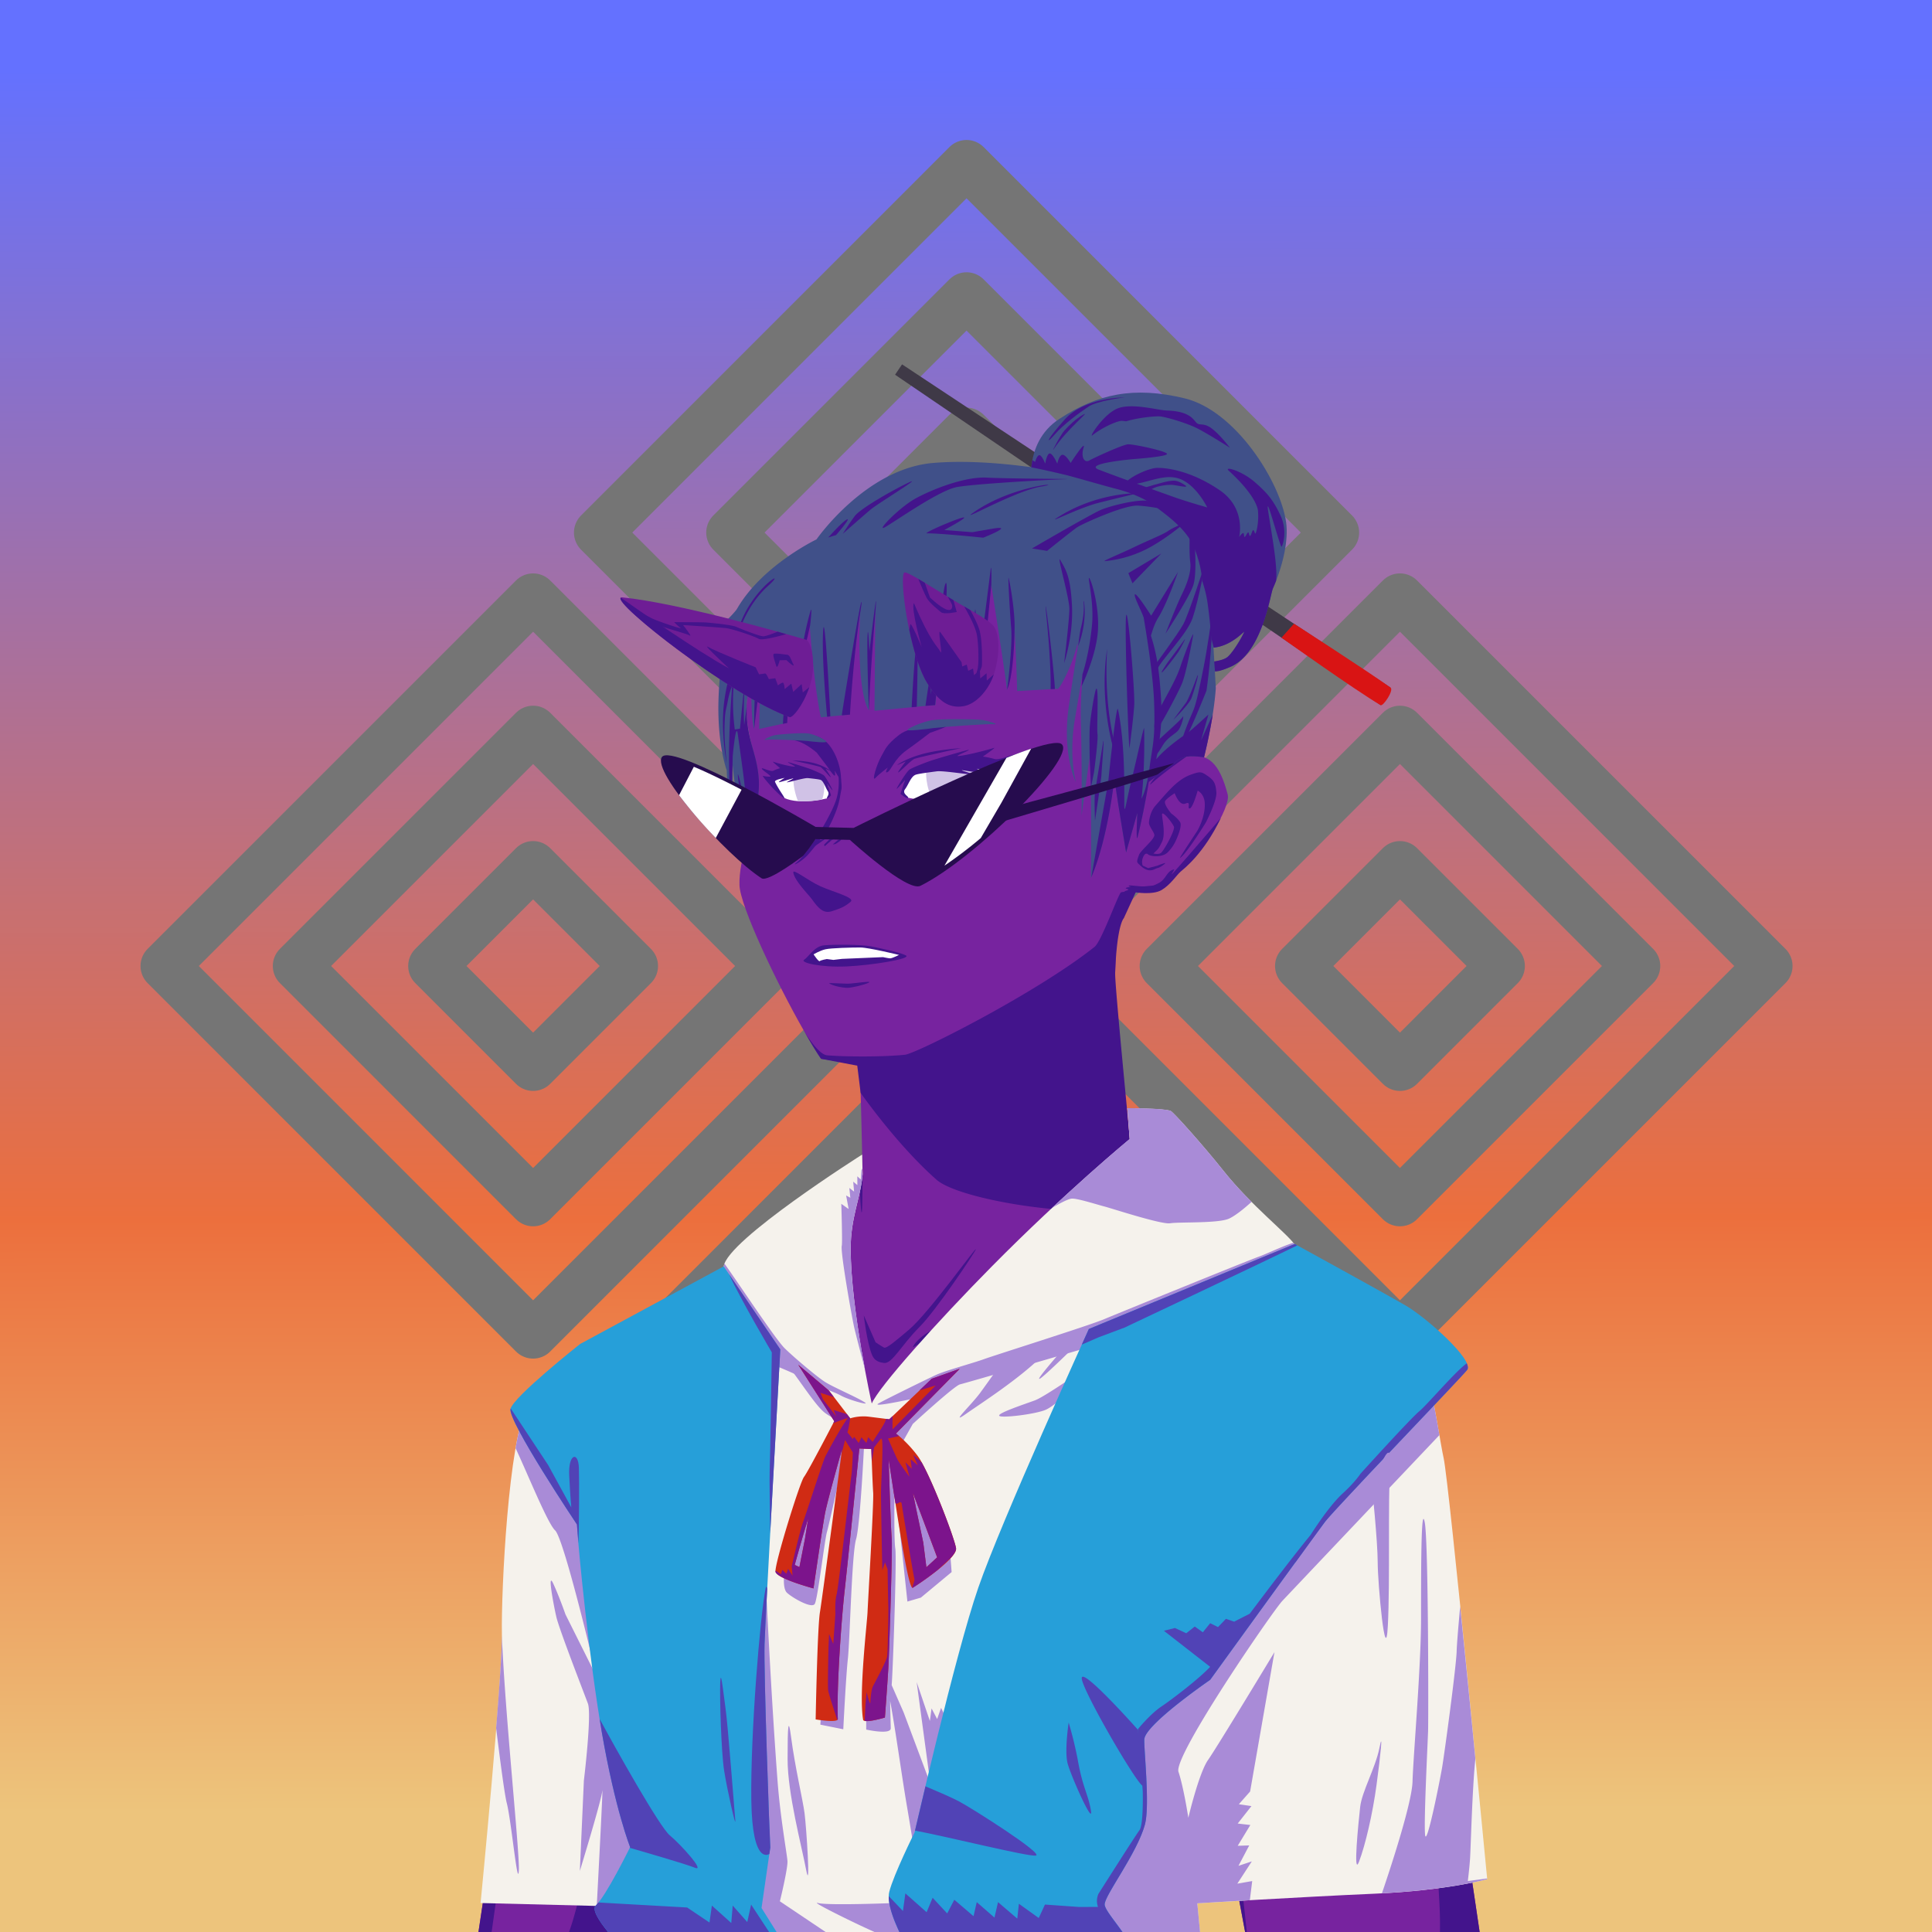 <svg xmlns="http://www.w3.org/2000/svg" viewBox="0 0 2400 2400"><rect x="0" y="0" width="2400" height="2400" fill="#333333" stroke="none"/><g id="bg"><g id="Morning"><defs><linearGradient id="skyback-linear-gradient" x1="2990.24" x2="2985.89" y1="-1523.56" y2="641.41" gradientTransform="matrix(-1 0 0 1 4188 1608)" gradientUnits="userSpaceOnUse"><stop id="skyback-c1" offset="0" stop-color="#6471ff"/><stop id="skyback-c2" offset=".66" stop-color="#ec6f3d"/><stop id="skyback-c3" offset="1" stop-color="#edc47c"/></linearGradient></defs><path d="M0 0h2400v2400H0V0Z" style="fill:url(#skyback-linear-gradient)"/></g><g id="R06" style="mix-blend-mode:hard-light"><path d="m1281.38 1200 457.7-457.7 457.69 457.7-457.69 457.7ZM204.55 1200l457.69-457.7 457.7 457.7-457.7 457.7Z" style="fill:#141222;fill-opacity:0;stroke:#757575;stroke-linecap:round;stroke-linejoin:round;stroke-width:60px"/><path d="m1445.73 1200 293.35-293.35L2032.43 1200l-293.35 293.35ZM368.89 1200l293.35-293.35L955.59 1200l-293.35 293.35Z" style="fill:#141222;fill-opacity:0;stroke:#757575;stroke-linecap:round;stroke-linejoin:round;stroke-width:60px"/><path d="m1613.9 1200 125.18-125.18L1864.25 1200l-125.17 125.18ZM537.07 1200l125.17-125.18L787.42 1200l-125.18 125.18ZM1200.66 1280.72l457.69 457.7-457.69 457.69L743 1738.42ZM1200.66 203.89l457.69 457.69-457.69 457.7L743 661.58Z" style="fill:#141222;fill-opacity:0;stroke:#757575;stroke-linecap:round;stroke-linejoin:round;stroke-width:60px"/><path d="M1200.66 1445.07 1494 1738.42l-293.35 293.35-293.34-293.35ZM1200.66 368.23 1494 661.58l-293.34 293.35-293.35-293.35Z" style="fill:#141222;fill-opacity:0;stroke:#757575;stroke-linecap:round;stroke-linejoin:round;stroke-width:60px"/><path d="m1200.66 1613.24 125.18 125.18-125.18 125.17-125.18-125.17ZM1200.66 536.41l125.18 125.17-125.18 125.18-125.18-125.18Z" style="fill:#141222;fill-opacity:0;stroke:#757575;stroke-linecap:round;stroke-linejoin:round;stroke-width:60px"/></g></g><g id="person"><g id="Layer_1" data-name="Layer 1"><g id="DE02"><path d="M1233.75 607.69c-9.3-.15-18.39 0-27.19.06C1054 609.23 953 710.53 928.59 863.47c-3.41 21.35.1 40.92 4.44 59.44 5.31 22.61 11.86 43.67 8.56 64.56-6 38-24 80-23 112 .82 26 45.49 120.52 79.82 180.59 7.89 13.82 15.41 26.41 21.53 35.25l48.31 7.13s3.5 135.37 3.34 135.94c-2.62 9.82-27.16 19.71-59.62 51.09s-94.09 72.45-154.56 120.65c0 0-126.43 43.22-176.69 93.47s-32.18 256.78-33.75 325.1L594.38 2400h868.24l5.22-138.16 18.57-185 60.31 323.16h291.34l-61.65-415.12s29.47-306.6-35.53-353.6-153.47-66.4-153.47-66.4-106.63-68.76-124.47-87.35-59.47-52.72-59.47-52.72-4.86-42.31-11.19-104.62c-4.4-43.32-7.9-87.2-7-111.75 2.19-59.87.73-65.6 26-100.63 0 0 18.17 2.15 28.25-1.22s21.42-20.85 27.91-25.56c23-16.69 61.85-77.88 57.68-94-9.65-37.25-23.46-53.11-51.74-46.9 0 0 111.09-202.84-153.26-316.88-28.81-12.4-58.48-15.13-86.37-15.56Z" style="fill:#77239f"/><path d="M883.39 2335.27c-4.91 6.13 2.23-27.37 35.35-40.62 17.36-6.94 21.28-12.26 30.08-17.06 12.14-6.63 27-11.47 39.84-10.85 22.74 1.1-47.89 26.07-69.92 34.33s-29.85 27.31-35.35 34.2ZM1497.41 1845.75c-6.11 3.26-31.57 69.28-31.57 69.28l-37.12 78.41s-33.06 106.28-47.63 114.72c-40.64 23.52-47.36 26.68-95.75 32.15-5.17.59-17 1.88-17 1.88s-64.61 6.58-86.43 3.56c-24.57-3.4 24.43 29.71 77 38.44s105.34 16.4 105.34 16.4-9.72 111.88-9.47 165.63c.08 17.45 36-19.83 32.16-.81-1.25 6.24-9.36 21.19-17.16 34.59h92.84l5.22-138.16 18.57-185 11.71 62.74-4.84-46.78-2-137.15s-4.31-15.26-1.84-16.91 11-89.33 8.91-92.81a.65.65 0 0 0-.94-.18ZM1100.81 2266.41c-.88-.07-1.39.06-1.5.4-1.73 5.4 67.82 33.56 109.38 57.1 9.73 5.51-2.89 50.22 2.56 76.09h31.69c-8.7-36.85-15-73.54-22.13-79.34-12.14-9.87-106.81-53.31-120-54.25Z" style="fill:#43148c"/><path d="M1487.88 1835.47c-2.65.31-19.51 144.65-19.5 144.65l10.18 71.07 6.82 36 1-10.28 60.34 323.09h2.12L1537 2290.81l-3.41-39.62s-47.85-352.78-45.5-406.19c.27-6.68.16-9.58-.21-9.53ZM1776.16 1983.78l-35.63 28.69s25.18 108.54 34.88 189.47 10 116.51 12.53 159.5c.9 15.32 1 27.74.81 38.56h49.31l-59.5-400.66ZM1035.62 2318.22a4 4 0 0 0-1.24 1.81c-5.91 12.77-13 56.26-20.85 80h20.22c2.75-26.65 6.49-84.24 1.87-81.81ZM770.84 1888.94c-2.37.64-3 26.25-3 26.25s-9.33-27.81-10.53-25.57 4 15.21 5.75 34.54 1.13 42.75 1.13 42.75l-4.38 52.71-7.37 57.22s-8.59 138-21.47 219.25c-9.43 59.46-19.39 91-24.09 103.91H764c0-.74.14-1.12.19-1.94 1.6-29.92 1.45-49.75 4.25-94.53s.86-78.34 1.71-95.37 9.1-109.85 9.1-109.85 16.45 64.87 17.34 41.22-13.78-135.81-13.78-135.81 10.8 35.41 5.53 2.94c-2.57-15.85-11.75-97.66-15.53-113.57-.81-3.09-1.42-4.3-1.97-4.15ZM645.31 1906.41c-.13-.32-.22-.2-.25.4-.44 10.38.56 71.16 1.6 109.72.05 2.07.12 2.79.18 4.66.18 10.32.3 20.07.13 27.5L594.38 2400h16.34l10.12-71.91 3.69-86.59 25-186.78c3 12 11.61 44.4 14.25 36.87 3.19-9.1-2.87-78.78-2.87-78.78s-13.57-101.64-15.6-106.4ZM1134 1673.81c1.36-4.6 9.4-14.36 27.74-23.81 24.63-12.68 37.69.46 53 1.32s35.1-.28 66.81-3.63 39.39-7.36 94.92-14.3c45.13-5.64 99.71-23.76 99.38-21.93s-29.7 17.3-100.72 29.27c-12.6 2.12-44.42 9.11-83.74 14.73s-51.21 7.66-73.55 7.77-22.69-7.78-36.29-8.39-19.75 3-19.75 3M1392.55 1108.56c-3.23 1.47-24.08 60.7-32.87 67.69-72 57.24-221 132.5-235.56 134-25.72 2.73-73.74 2.69-96.74.67-11.49-1-29-30.91-29-30.91 7.89 13.82 15.41 26.41 21.53 35.25l45 8.55 4.19 33.74s44.63 64.14 94.28 107.94c35 30.9 258.86 62.38 302.68 14.61-19.89-22-61.93-57.11-61.93-57.11-1.9-24.91-19.4-199.6-18.85-214.6 2.19-59.87 10.72-67.7 10.72-67.7l15.08-32.84s-15.31-.76-18.53.71Z" style="fill:#43148c"/><path d="M1782 1803.56s-22 112.35-38.29 150.69-35.18 93.34-34.61 112.47 32.41-34 32.41-34l31.56 38.87 20 28.32-16.91-112.91s11.66-143.8 5.84-183.44ZM644.6 1906.54c.42-9.65 16.27 106.28 16.27 106.28s6.08 69.67 2.89 78.78-15.67-42.36-15.67-42.36-4.18-126.48-3.49-142.7ZM1073 1634s3.76 32.45 9.86 48.08c2.17 5.58 5.31 9.93 15.39 11.06s21.48-22.23 43.93-44.66c20.8-20.77 69-92.84 70-96.5 1.32-4.94-58.3 79.19-83.46 100.17-13.61 11.35-27.31 23.61-30.58 21.87-3.1-1.66-10.46-6.57-10.46-6.57ZM1095 939.12c4.44-7.67 5.49-13.41 22-26.28 15.68-12.21 44.66-9.46 56.23-10.93s-18 8.44-18 8.44-16.8 12.92-29.07 21.64c-15.47 11-19.17 25-23.59 27.14s.28-5.69.28-5.69-10.76 8-15.52 13.11 1.39-16.55 7.67-27.43ZM979.64 915.42c-4.14 2.76 7.07 3 16.31 7.19s18.58 12.29 18.58 12.29l13.75 18.1s6.06 9.35 8.17 10.4.27-6.2.27-6.2l8 12.87c.87-16.35-7.84-41.52-21.76-51.35s-39.18-6.06-43.32-3.3Z" style="fill:#43148c"/><path d="M990.12 1071c9.93-8.16 26.6-34.39 26.6-34.39s18.77-29.9 22.93-46.27 1.31-29 1.68-34.44c.44-6.46 5.37 18.09 3.86 25-2 9-1.88 15.25-7.89 30.08s-11.18 23-16.18 29.24c-2 2.48-10.44 13.85-17.73 21.92s-21.61 15.67-13.27 8.86ZM1434 1037.55c.25-3-6.58-11.07-6.7-15s2-14.38 7.25-20.73c1.91-2.3 10.08-11.62 12.44-14.26 10.2-11.35 19.76-20.68 32.19-25.2 12.09-4.4 13.25-3.81 21.21 1.69s9.78 9.59 10.62 20.29-13.13 37.53-13.13 37.53-24.81 40.09-32.07 43.94c-1.3.69 21.49-33.67 21.49-33.67s9.53-15.69 9.37-32.89c-.13-13.3-8.88-17.07-8.88-17.07s-6 21.54-9.83 22.08 2.45-9.49-5.28-6.07-13.44-12.83-13.44-12.83-8.94 5.58-11.68 9.42 7.4 15.74 7.4 15.74 8.37 6 11.11 11-4.56 20.84-4.56 20.84a50.3 50.3 0 0 1-10.93 16.43c-7.69 7.63-24.89 4.83-25.25 1.41s13 3.88 17.64-1.39 15.84-26.07 15.44-31.29c-.22-3-15.22-22.6-14.89-15.34.27 5.93 4.67 24-.11 33.76s-4.69 8.46-10.34 14.08-8.38-3.8-12.26 3.15c-4.25 7.63-.62 13.76-.62 13.76s-5.57-2.38-7.26-5.63c-1.09-2.09 1.65-8 1.84-8.84 1.14-5.22 18.75-18.88 19.23-24.91Z" style="fill:#43148c"/><path d="M1415.81 1074c0-.62 10.51 4.42 10.51 4.42l11.26-3s9.8-3.95 9.94-3.23-6.5 5.61-9.37 6.11-6.18 3.72-11.77 2.66-10.56-6.38-10.57-6.96ZM1010.74 1052.16l15.9-10.94-11.73 3.38M1024.48 1051.16l9-7.84 5.72-2.86-8.58 1.94-7 7M1034.44 1049l6.92-5.82 6.18-3.23-4.06 4.8-5.62 3.69ZM985.49 1084.05c1.73 10.4 18.78 27 22.94 32.82 8.1 11.37 14.43 18.45 24.89 15.08s15.5-5.19 23.3-11.65c6.31-5.22-20.57-11.84-37.22-19.23-15.8-7-34.91-22.99-33.91-17.02ZM1070.63 1681.58c1.83-8.51-7-18.93-24.34-24.86s-25.64 4-44 3.4-13.5-3.12-37.82-6.46-35.28-9.36-77.88-16.3c-34.62-5.65 75.3 24.45 80.54 25.42 34.74 6.39 23.32 5.16 40.46 5.27s16.13-4.83 26.56-5.44 15.15 3 15.15 3M1085.51 1945c1.73-21 7.18 19.43 7.18 19.43l5.75 89s20.42 42.79 30 60.73-33.81-24.7-40.65-42.53-4.26-36.72-4.26-36.72.25-68.97 1.98-89.91ZM1052 1897.57c-1.59-1.43-10.55 93.73-10.55 93.73s.54 6.57-10.69 49c-8.66 32.71-25.88 50.2-25.88 50.2s-60.33 55.73-67 58.55c-25.38 10.76-95.6 6.88-113.88 6.83-11.11 0 16.76 6.5 43.65 11 22.77 3.79 88.06-6.67 88.06-6.67s75.12-67.44 75.94-76.5c5.67-23 12.81-51.43 12.81-51.43s6.42-67.3 7.15-89.84c.11-2.83.61-44.67.39-44.87ZM1071.48 1458s0 39.9-.75 46.75-2-12.57-2.26-19.36S1067 1465 1067 1465ZM1474.32 939.55s-29.21 20.28-43.59 33.54c-7.7 7.09 9.19-14.34 8.88-12.61s-11.76 5.95-8 3.54 12.82-8.58 12.82-8.58 32.3-21 36.59-33.46-1.64 12.7-6.7 17.57Z" style="fill:#43148c"/><path d="M1516.65 1016s-7.91 9.61-41.19 47.87-14.41 15.5-17.23 16.17c-9.26 2.17-9.35 11.73-18.16 16.57s-7.56 3.1-17.06 4.36c-6.23.83-17.55-1.6-20.2-.91s2 1.88 2 1.88-4.74 0-6.28 1.18 7.74 1.29.12 3.49 11.26 1.8 11.26 1.8 22 3.73 33-2.74 18.64-18.45 23.54-22.76 29.01-22.59 50.2-66.91Z" style="fill:#43148c"/></g></g><g id="Student-Dress"><path d="M1487.34 2364.37s129.43-8 220.12-11.94 140-18 140-18-47.08-490.93-54.08-522.93-25.41-167-47.41-182-130.4-72.63-137.58-83.34c-9.07-13.53-54.72-49.19-88.42-91.55-25.2-31.67-61.77-72.45-65.55-74.42-6.72-3.51-54-3.51-54-3.51l2.9 38.34s-79.68 65.51-171.29 158.22c-67.86 68.66-140.16 149.37-149.1 170.22 0 0-25.93-116-26.18-191.8-.13-39.23 12.29-63.22 14.82-92.69l-.6-24.71s-168.7 106.73-171.93 139-220.93 133.43-244.17 174.3-32.39 229-31.39 282S597 2364 597 2364l165 4.15-2.07 31.85h730.72Z" style="fill:#f5f2ec"/><path d="m1155 2398.51-43.91-34.51s-82.29 3.33-95.08 0c-10.43-2.72 43.51 24.15 70.38 36h61.77c4.19-.87 6.84-1.49 6.84-1.49ZM1294.39 1684.71c-30 29.36-74.42 57.62-94.9 72s7.51-11.87 18.43-26.89 27.31-38.24 27.31-38.24 79.2-36.23 49.16-6.87ZM978.27 1695.64c15.7 19.8 34.82 50.52 46.43 59.4s27.31 13 27.31 13l-33.93-49.25s-55.51-42.95-39.81-23.15ZM1285.15 1739.76c17.07-6.14 86-58 70.33-39.6s-43.7 45.75-56.67 51.21-53.94 10.41-57.36 7.51 26.63-12.97 43.7-19.12ZM1320.34 1675.84c-10.25 12.29-34.14 39.43-28.68 36.87s50.52-47.11 50.52-47.11-11.6-2.05-21.84 10.24ZM1045.69 1547.44c-1.87 8 12.54 88.67 15.34 101.15 1.85 8.24 8.07 32.15 13.72 53.19-7.65-40.56-17.84-102.12-18-150.22-.13-39.24 12.28-63.22 14.81-92.68l-.18-7.44-1.22 2.12-.88 11.6-4.28-3.91.06 10.94-5.18-4.28 1.09 12.34-5.91-4.53 1.25 12.16-5.22-2.79 3.1 16.79-9.11-6.44s1.56 47.9.61 52ZM1331 1489c6.27-.82 31.62 7.33 40.88 9.72s71 22.66 81.78 20.87 59.08.32 72.81-5.65c6.91-3 18.11-11.6 28.31-21a463.86 463.86 0 0 1-34.84-38.41c-25.2-31.67-61.78-72.46-65.56-74.44-6.73-3.5-54-3.5-54-3.5l2.9 38.35s-40.48 33.42-96.56 85.75c8.53-5.26 19.52-11.07 24.28-11.69ZM1770.34 2279.53c-1.84-15.21 3.23-114.78 3.69-129.53s.49-233.73-4.12-258.62c-.58-3.12-1.09-4.54-1.53-4.54-3.1 0-3.1 70.22-3.1 123.47 0 60.86-9.67 170.57-10.59 202.85-.82 28.44-30.62 117.09-38 138.75 84.56-4.44 130.78-17.53 130.78-17.53l-.1-.88-24 3.22s1.82-14.31 2.74-27.22c.9-12.58 2.73-87.58 6.66-124.72-6.64-68-10.84-110.2-18.9-189.12-2.18 23.91-4.16 47.36-4.35 55.22-.46 19.36-15.2 127.71-18 144.31s-19.33 99.55-21.18 84.34Z" style="fill:#a98bd7"/><path d="M1007.69 1716.91c13.93 8 27.5 11.49 36.9 16.71s35.79 12.72 30 8.72c-9.51-6.52-40-19.19-50.5-26.15s-36.51-28.89-49.12-41.1c-11.67-11.29-57.17-80.59-75-105.34a13.85 13.85 0 0 0-.88 3.41c-.46 4.61-5.68 10.76-13.72 17.81l79.1 106.03s29.28 11.89 43.22 19.91ZM968.81 2361.88s10-40.61 9.39-50.11c-.56-8.34-8.84-53.93-12.23-98.42-7.58-99.5-15.8-259.83-15.8-282.84 0-29.66-60.47 363.92-75.71 469.49h151.15ZM1487.34 2364.38s30.9-1.88 65.25-3.88l2.94-23.78-18.47 3.22 18-27.66-16.59 5.53 13.37-25.37-14.31.47 15.69-25.82-15.69-1.84 17.06-21.66-15.65-2.31 14-15.81 30.22-173.09s-71 117.57-82.47 133.9-24.5 71.84-24.5 71.84-5.72-37.56-12.25-57.15 116.75-199.19 129-212.25c11.61-12.39 177.19-187 195.15-206-3.08-17.6-6.66-37.63-11.18-60.25-27.59 12.76-187 87-211.72 108.65-26.94 23.68-386.78 309.88-386.78 309.88l-9.38-19.44-4.87 13.88-6.94-13.19-2.1 15.63-16.4-48.32 17.06 126.35-33.28-88.79-14.81-33.74v-.57c1.22-11.39 6.5-156.61 4.47-169.22s-.82-82.56-.81-82.56l15.87 148.47 16.69-4.88 38.22-31.74s-3.25-46.37-5.28-54.91-56.51-104.97-56.51-104.97l13.54-24.12s51.63-47.51 58.65-49.16 151.59-43.72 151.59-43.72 227.28-91 284.85-115c-11-6.86-18.88-12.31-20.63-14.91-.41-.62-1.28-1.51-1.84-2.22-13.89 4.34-33.86 14.11-43 17.28-10.74 3.72-173.47 69.81-192.06 77.66s-135.71 44.66-149 49.53-47.89 14.18-59.41 19.5-62.41 30.25-71.72 35.57 36.72-4.53 49.13-7.19-31.88 40.56-31.88 40.56l-62.22-4.87s-14.24 19.51-20.34 32.93-47.59 124.08-49.63 134.25-5.29 33.37 1.22 39.47 30.9 20.32 34.57 13.81 12.21-79.33 15.06-89.09 26.84-118 26.84-118-2 29.3-.81 39.88-29.28 242.43-29.28 242.43l-4.88 74.85 28.47 5.72s3.25-65.51 5.69-87.47 4.87-130.57 10.16-148.47 10.18-120.81 10.18-120.81l13.41-2.85s4.09 22 6.12 35.38-16.28 252.62-16.68 274.59-.41 50-.41 50 30.5 6.92 30.5-1.62c0-2.18-.81-29.18-.79-33.9 6.31 33.28 14.42 92.92 21 131.34 11.58 67.88 20.47 130.09 24 155.62h340ZM689.56 1901.09C701 1911.81 741 2082.63 741 2082.62l-38.56-77.18s-7.17-20.73-15-37.88 0 25 3.59 40.72 34.28 94.33 39.28 107.91-5 95.78-5 95.78l-5 112.19s26.45-86.48 27.88-99.35c1.27-11.46-5.29 112.8-6.88 142.85l20.75.53-.31 4.81 48.62-30.25s-37.87-459.52-43.59-468.81-84.09-147.47-86.13-151.06c-12.51 9.4-21.92 17.87-25.74 24.59-5.61 9.86-10.42 28.42-14.44 51.47 15.28 32.63 39.75 93.39 49.09 102.15ZM629.53 2239.84c5.72 22.16 13.57 107.89 15 83.6 1.24-21-17.75-200.22-21.09-292.85.24 18.76-3.06 65.11-7.13 116 5.01 40.73 10.49 82.68 13.22 93.25Z" style="fill:#a98bd7"/><path d="m946 2370.16 10.85-75c-1.06-17.06-8.19-217.78-7.12-253s19.56-365.86 19.56-365.86L899 1573.16l-178.39 96.4s-82.95 65.57-86.43 80.65 82.48 143.54 82.48 143.54c2 33.89 15.79 171.23 31 258.53 16.83 96.69 35.12 142.28 35.12 142.28s-29.84 60.76-42.63 72.48c-5.14 4.71 3.29 18.33 15.21 33h209.37ZM1372.27 2366c-.58-10.92 40.13-63.45 50-99.46 6.63-24.14-2-99-.66-106.71 3.19-19.19 81.76-73.12 81.76-73.12s129.63-179.31 142.89-196.55c13.49-17.57 172.9-183 176.54-188.78 7.76-12.32-50.61-64.43-76.31-79.42s-138.14-76.66-138.14-76.66l-255.73 105.61s-108.53 238.09-137.31 321.22-79.09 304-79.09 304-26.18 52.56-31.51 73.88c-3.22 12.89 5.25 34.75 12.45 50h277.31c-9.8-13.9-21.88-28.01-22.2-34.01Z" style="fill:#269fd9"/><path d="m991.62 1695.32 38.17 32.11 26.38 34.45a57.66 57.66 0 0 1 22.36-2.1c11.54 1.44 26.17 3.31 26.17 3.31l52.8-50.38 34.78-12.4-79.28 80.52s12.71 8.91 26.83 27.55 46.14 102.62 47.82 115-46.22 44.37-53.71 49-29.72-166.24-34.13-182.87 25.22 20.07 25.22 20.07l13.07 65.06 8.8 41.81 3.86 30.53 13.38-12.35s-39.19-105.25-43.56-114.28-17.11-21.75-17.11-21.75 3.14 101.84 4.25 112.35-3 141.22-4.22 161.86-4.22 60.83-4.22 60.83-26.24 7.88-27.12 2.61c-5.46-32.77 5-120.35 5.53-133.69s7.88-136 7-148.42-2.28-54.07-2.28-54.07l-14.89-.71s-14.54 143.64-18.25 176.5-10.12 118.55-8.48 159.53c.21 5.25-27.56.53-27.56.53s2.12-113.42 5.3-133 27.56-203 27.56-203-18 63.6-21.2 80-14.31 93.29-14.31 93.29-45.58-12.21-47.19-20.73 30.09-111 35.39-117.84 40.4-74.56 40.4-74.56-27.89 108.46-31.6 115.88-20.34 68-20.34 68l5.83 2.73 6.94-35.32 17-108.58 19.75-36.72Z" style="fill:#d02b14"/><path d="M1339 2187.07c5.91 33.5 12.81 41.8 16.18 62s-25-43.15-29-58.66 1.35-50.57 1.35-50.57a465.82 465.82 0 0 1 11.47 47.23Z" style="fill:#5143b6"/><path d="M978.37 2185.29c0 42.88 17.31 107.18 23.08 137.69s.26-53.17-2-70.48-11.79-56.7-16.74-94.63c-3.35-25.39-4.34-15.45-4.34 27.42Z" style="fill:#a98bd7"/><path d="m782.78 2294.56-.44.88c15 4.31 69.31 20 80.91 24.75 13.25 5.42-16.86-28.3-31.31-40.35-12.68-10.56-67.2-107.69-87-144.46.91 5.63 1.79 11.6 2.72 16.9 16.82 96.72 35.12 142.28 35.12 142.28ZM913.38 2261c-1.2-12.65-9-116.8-12.06-138.47-2.26-16.26-4.43-36.69-5.69-38.19-.42-.5-.75 1.1-.94 5.66-.75 18.21 1.23 86.71 4.85 109.59s15.05 74.09 13.84 61.41ZM1286.66 2305.09c10.87-1.73-78.6-58.45-95.07-67.21-8.76-4.67-26.38-12.3-41.93-18.85-7.29 30.73-12.55 53.13-13 55 39.16 7.3 140.64 32.55 150 31.06ZM1396.78 1649.25s172.74-81.53 214.72-102.19l-3.16-1.75-255.72 105.6s-5.7 12.64-8.78 19.43l20.88-9.09ZM953.09 1973.69c-.33-1.48-.64-2.53-1-2.66s-.65.54-1 2.09c-6.78 33.12-18.93 180.81-17.78 263.29s22.44 66.59 22.44 66.59l1.16-7.94c-1.07-17.05-8.23-217.76-7.16-252.93.25-8.34 1.6-35.13 3.34-68.44ZM958.78 1679.94s-2 133.55-2.66 146.9c-.46 9.29.34 49.61.66 77.94 5.65-104.82 12.56-228.5 12.56-228.5l-63.75-93.53c15.15 32.85 53.19 97.19 53.19 97.19ZM707.09 1832.84c1.34 27.38 2.6 39.66 2.6 39.66l-28.81-52.66-46.41-70.15c-.05.16-.22.38-.25.53-3.48 15.08 82.47 143.53 82.47 143.53.28 4.68 1.27 15.19 2 23.41.56-28.17 1-72.71.43-93.66s-13.36-18.03-12.03 9.34Z" style="fill:#5143b6"/><path d="M1372.25 2366c-.57-10.92 40.15-63.43 50-99.44 6.63-24.14-1.94-99-.66-106.72 3.2-19.19 81.76-73.12 81.76-73.12s63.2-87.41 105.85-146c0 .11 0 .23-.07.34 13.41-18.4 33.88-46.66 37.09-50.84 4-5.22 22.08-24.65 43.94-47.91l.21-.32c51.74-55 129.87-136.53 132.41-140.55 1.15-1.82.7-4.57-.72-7.88-14.94 10.91-48.73 51-58.72 59.32-12 10-73.28 77.8-73.28 77.8s-6.44 10.19-21.8 24.21c-11.7 10.69-25.6 29.17-40.42 52.14-20.22 24.58-50.19 64-75.39 97.61-7.68 3.87-17.61 8.91-19.26 9.86l-10.28-3.55-9.85 10.27-9.75-4.8-9.11 11.28-10-7.17-10.58 8.35-14-6.53-13.82 3.43 57.49 44.8c-13.3 14.42-47.63 40.66-60.34 49.14-14 9.35-29.25 28.09-29.25 28.09l.53 7-.6-6s-71.54-80.65-69.84-63.53c1.54 15.58 65 125.22 75.23 132.88l.52 6.85s1.17 41.54-4.09 48.56-50.91 79-50.91 79a21.75 21.75 0 0 0-.58 16.25l-23.51.09-42.38-3-7.7 16.7-24.67-17.7-2 18.44-23.91-20.44-4.43 19.18-22-19.18-4 17.44-23.91-20.41-8.8 17-18.11-19.46-7.47 17.94-26.4-23.4-3 21.9s-10-10.54-17.63-18.44c-.27 8.74 3 19.76 7 30.16 2.24 5.38 2.73 6.46 4.59 10.81l1.7 3.69h277.07c-9.79-14.03-21.83-28.14-22.15-34.14ZM933.09 2365.94l-4.81 21.68-18.09-20.46-1.78 21.65-24.1-21.65-2.95 21.06-27.77-18.66-110.28-6.22a44.15 44.15 0 0 1-3.15 3.69c-5.15 4.72 3.31 18.33 15.27 33h200Z" style="fill:#5143b6"/><path d="M1726.85 1820.12c-2.81 47 0 144.51-2.81 199.22s-12.62-52.61-12.62-78.56-7-93.3-7-93.3 25.23-74.35 22.43-27.36ZM1710 2217.16c-4.91 36.48-14 75.06-21.74 95.4s-.7-49.1 1.4-68 18.94-48.4 23.85-72.95 1.41 9.07-3.51 45.55Z" style="fill:#a98bd7"/><path d="m991.62 1695.31 44.72 70.19c-.19.37-1.1 2.07-1.37 2.59a178.43 178.43 0 0 1 18.22-6.59c-2 2.51-7 10.53-7 10.53-8.64 13.9-18.7 32.9-20.88 37.13-3.25 6.29-24.76 74.33-27.81 81.84s-14 54.59-14 54.59l1 11.79-5.47-8.54-2.25 6.1-5.06-4.88-1.63 5.5-6.59-4.5c0 .32-.19 1.2-.15 1.41 1.59 8.48 47.18 20.69 47.18 20.69s11.13-76.85 14.32-93.28 21.18-80 21.18-80l-1.09 8.32c2-8.14 4.14-16.71 4.94-19.72l.18.87 9.35 14.94s-.76 22-1.88 29.13-16 139.62-18.28 147.46-1.5 23.88-1.5 23.88l-2.62 37.34-5.22-12.31-.75 16.78s-1.12 48.18-.38 53.41c.65 4.5 8.8 28.95 11.35 36.56a1.44 1.44 0 0 0 .62-1.16c-1.64-41 4.76-126.67 8.47-159.53s18.25-176.5 18.25-176.5l14.88.69s.31 8.4.56 15.31c1-5.82 2.75-15.88 3-17.4 3.14-3.81 6.78-9.14 8.72-10.72 3.62-3-.22 52.71-.22 68.15s1.62 95.1 1.62 95.1l3.38-9.56 3.19 8.4s.58 38.46.87 45.69-.57 57-1.44 62.78-15.63 33-17.65 37-2.9 14.76-3.19 20-4.62-12.75-4.63-12.75l-1.43 15.62-1 20c6.16 1.58 25.12-4.07 25.12-4.07s3-40.2 4.22-60.84 5.33-151.33 4.22-161.84c-1-9.06-3.12-76.68-3.78-97.85 2.25 14.22 5.12 33.29 8.22 53.3.77 5 7.11-3.66 7.9 1.36 3.43 21.81 14.52 88.45 15.84 93.47.81 3.07-4.09 12.42-2 11.12a366.87 366.87 0 0 0 30.75-21.93l.22-.19c8.59-7.85 11.26-10.41 16.84-15.6 3.83-4.39 6.3-8.35 5.91-11.21-1.5-11-27-78.73-42.6-106.54-4.95-4.79-10.62-9.59-10.62-9.59l5.81 13-9-7.5 1.44 11.84-7.81-8.09 4.9 17.94s-12.42-16.48-15-21.69-11.56-25.75-11.56-25.75l13.59-3c-1.25-1-3.81-3.19-3.81-3.19l79.25-80.5-34.78 12.41-15.22 14.5c8.15-2.49 20.25-6.22 20.25-6.22l-53.69 54.66v-16.5l-4.12 3.93-4-.5c0 .09 0 .14-.07.22-.7 5.41-10.82 18.75-16.4 28.41l-5.66-6-2.25 7.31-6.09-7.09-3.44 7.09-5.69-7.72-1.71 2.78c-2.91-3.77-4.14-5.33-6.63-8.34 1.67-4.17 3.41-17.35 3.41-17.34l-4-5.19-16.69-5.19 3.47 8.12-16.53-21.28-3.16-8.12 16.72 5.34-6.22-8.12Zm142.57 159.63c12.9 33.86 30 79.62 30 79.62l-13.38 12.35-3.84-30.5-8.82-41.85Zm-130.31 31.81-3.88 24.66-6.94 35.31-5.81-2.72s10.48-38 16.63-57.25Z" style="fill:#7c148c"/></g><g id="Layer_1" data-name="Layer 1"><g id="White"><path d="M1126.77 990.66s19.4 4.8 31.79 3.2 50-1.2 58.59-7.8 21.2-27.2 21.2-27.2l-14.6-12-52.39 2-37.36 9.8-10 12.4-3.6 15.4Z" style="fill:#fff"/><path d="M1150.42 957.4s-1.12 20.83 8.94 36.51c24.83-.7 28.76-.6 49.12-4.37 0 0 9.84-19.06 4.77-36.95Z" style="fill:#d0c2e6"/><path d="M1114 979.36c1.38-3.21 12.1-20.74 15.84-23.34s21-9.22 27.08-11.23 30.44-9.27 43.33-12.64-15.68 7.53-10.13 7.06c12-1 38.22-8.07 44.71-10.16 3.3-1.06-13.89 10.79-13.89 10.79a99.36 99.36 0 0 1 14.46 3c6.75 2.08 26-7.73 24.11-4.21s-21.58 13-15.35 13a76.67 76.67 0 0 0 14.31-2.08c2.7-.83-10.37 12.24-15.14 16.59-1.66 1.52-16.54 15.25-25.11 20-6.37 3.55 8.94-12.55 15.78-25.82 1.88-3.64-17.63-4.54-20.53-5.27-2.73-.68 17.28 6.43 11.51 6-5-.35-18.22-2.61-28.75-4.14-6.85-1 14.51 4.91 12.92 5.24-2.9.62-37.33-5-45.3-4-10.83 1.42-22.81 3-26.27 4.21-6 2.07-8.92 12.23-13.28 18s5.28 9.09 3.73 10.8-9.39-5-9.39-5l5.66-17.42s-11.69 13.83-10.3 10.62ZM1116.05 959.44c2.37-.94 15.36-14.72 19.78-16.68s58-13.4 58-13.4-26.53 1.71-46.27 6.86-30.94 12.35-32.7 13.74 10.3-4.09 10.3-4.09-11.49 14.51-9.11 13.57Z" style="fill:#43148c"/><path d="M1027.06 991.82s-33.32 8.45-52.84-.55c-6.66-3.07-14.09-20.93-14.09-20.93l7.8-10.3 30.79-.7 22.5 6.23 6.62 9.53 3.06 12.22Z" style="fill:#fff"/><path d="M1023 964.61s3.18 15.45-1.73 28.51c0 0-12.27 3.1-30 2.09 0 0-7.22-17.08-5.36-31.69Z" style="fill:#d0c2e6"/><path d="M1034.19 981.33c-1-2.52-8.37-16.15-10.72-18.07s-12.89-6.48-16.55-7.84-18.39-6.1-26.15-8.25 9.65 5.37 6.37 5.23c-7.12-.29-22.88-4.8-26.8-6.19-2-.71 8.8 8.06 8.8 8.06a44.75 44.75 0 0 0-8.28 3.09c-3.82 2-15.69-5.07-14.38-2.32s13.45 9.48 9.8 9.76a33.52 33.52 0 0 1-8.51-1c-1.63-.54 6.83 9.38 9.89 12.68 1.07 1.15 10.63 11.53 16 15 3.95 2.58-6-9.7-10.84-20.07-1.33-2.84 10-4.43 11.69-5.14s-9.72 5.93-6.37 5.35c2.91-.51 10.51-2.9 16.58-4.6 3.94-1.1-8.19 4.59-7.24 4.79 1.73.37 21.54-5.7 26.27-5.21 6.43.66 13.54 1.42 15.64 2.22 3.65 1.41 6 9.45 8.89 13.93s-1.84 7.5-.82 8.81 4.89-3.59 4.89-3.59l-4.79-14.56s7.64 10.44 6.63 7.92ZM1031.76 965.4c-1.45-.65-9.91-11.15-12.62-12.54s-34.81-8.22-34.81-8.22 15.64.21 27.51 3.48 18.88 8.56 20 9.6-6.29-2.83-6.29-2.83 7.65 11.16 6.21 10.51Z" style="fill:#43148c"/></g></g><g id="Oriental-Bun"><path d="M1727.36 854.18 1715.12 876l-603.23-410.51 8.69-12.87Z" style="fill:#3f3947"/><path d="M1281.3 618.6c1.34-7.11-12.81-67.32 34.74-98.27s91.9-40.84 155.47-25.53 119.12 104 126.16 154c3.08 21.84-3.6 53.29-16.5 82.23-3.43 7.69-13.19 80.43-52.86 97.44s-40.86-10.5-44.48-5.67c-2 2.66 32.7.87 41.42-7s22.6-33.46 19.79-30.79c-11.45 10.93-24.1 18.19-37.3 19.5-4.81.48-49.63 8-52.62 8.43-23 3.16-41.74 1.08-64.49-22.3C1353 752.05 1274 657 1281.3 618.6Z" style="fill:#405089"/><path d="M1191.25 573.78c-10.77 0-21.5.44-32 1.31-84 7-145 95-145 95s-67.83 32.36-98.81 86.38c-1.52 2.65-12.42 14.73-23.1 23.41s-22.45 10.94-19.59 11.31c18 2.29 29.48-8 27.56-3 0 0-8.59 54.63-7.9 97.06.66 40.92 8.26 65.84 10.34 71.63a352.29 352.29 0 0 0 6.06 53.9c1.32 6.66.52-67.19 1.22-60.62 6 56.28 15.63 103.15 15.63 103.15s19-50.47 17-84.5-16-49.94-15.13-90.34c.08-3.56-.42-3.3 1.14-13.57s3.91-24.94 5.11-27.51c0 0-2.09 48.6 2.81 68.45l8.1-66.15-1.69 65.9 34.5-7.62c0-17.86 3.32-37.68 7.65-56.06 3.27-13.84-4.45 27.11-.15 46 4.3-45.85 20.81-111.66 20.81-111.66 6.19 83.47 13.91 114.81 13.91 114.81l35.78-3.37c-1.53-18.34 13.06-127.56 13.06-127.56-4.92 105.43 11 122.53 11 122.53-1.22-16.81 7.78-125.81 7.78-125.81l-1 126.12 75.56-7.19c.64-7.82 12.94-132.9 12.94-132.9l1.69 126.93 41.12-5.93 13.72-137.5s20.15 127.64 19.41 131.43c-.28 1.42 11.53-45.19 9-87.25 0 0 3.27 59.1 3.69 87.94l50-2.87c-.14 4.64 17.35-23.68 25.09-56.35.12 2.09.09 1.49.22 3.81s-3.25 19.55-11.13 74.76 6.57 89 8.44 93.06-9.13-27.82-.94-76.69 9.75-57.31 9.76-57.31-2.88 34.61-2.26 57.87c1.61 59.47.94 118.5.94 118.5l9.85-71.43c2.9 19.4 1.75 149 1.75 149 21.36-48.89 29.12-124 29.12-124s1.58 11.93 5.22 34.93 9.34 57.07 9.34 57.07l13.94-49.1s-2 39.28.38 29.85c8.26-33.54 13.84-68.32 13.84-68.32l32.34-24a27.93 27.93 0 0 1 14.38-7.28c9.07-1.62 21.91.78 21.9.78s12.05-47.06 14.66-85.78c-.83-15.43-4.54-83.63-6.47-101.5-2.15-19.93-26.93-80.28-26.93-80.28s-23.16-44.71-38.79-53.87c-14.52-8.52-95.06-28-95.06-28s-76.44-17.79-151.81-17.57Z" style="fill:#405089"/><path d="M910.75 861.46c1.09-22.42 5-52 5-52s-13.42 33.21-16.75 67.76 3.53 70.4 3.53 70.4-.29-5-.28-3.68c-1.1-11.66-2.55-27.78-2.25-40 .54-22 1.71-20.23 4.1-33.13s5.46-18.47 5.46-18.47-3.71 42.86-3.93 83.85c-.18 32.42 1.52 58.14 2.37 69.78.29 1.61.46 3.19.78 4.81 0 .05 0 0 0 0l.85-43.19.34-17.4v-.06l.22-10.47s4-45.57 6.41-27.07 9.59 65.66 9.59 78.32-9.91-37.4-9.59-27.69 11.87 81.41 11.87 81.41l.16-.1c5.27-15.9 15.43-50.36 14-75.75-2-34-16-49.94-15.13-90.34l-3.54 26-11.19 1.79a273.84 273.84 0 0 1-2.02-44.77ZM1420.28 763.41c-1-2.53 12 65.71 13.44 110.59s-1.81 50.24-5.75 79.75-10 38.31-10 38.31 4.36-31.55 3.34-87.12c-.09-5-9.14 37.5-15.28 62.25s-8.47 42.18-9.25 36.75 2.33-74.08-8-122.78c-2-9.32-12.16 90.46-12.16 90.46l-20.94 118.07c21-48.91 28.66-122.78 28.66-122.78s1.58 11.93 5.22 34.93 9.34 57.07 9.34 57.07l13.94-49.1s-2 39.28.38 29.85c8.26-33.54 13.84-68.32 13.84-68.32l32.34-24a27.93 27.93 0 0 1 14.38-7.28c9.07-1.62 21.91.78 21.9.78s6.31-24.74 10.82-53.06l-14.6 32.16 9.28-32.38s-23.64 22.11-29.15 25.25c-2.39 1.36-15 10.27-25.69 20a125.46 125.46 0 0 0-10.06 10.35c3.5-16.48 8-44.16 6-75.81-3.13-48.8-7.9-67.6-22-103.94ZM1099.47 654.85c12.66-7.12 67.25-45.88 89.39-49.84s114-9.18 133.93-9.69-69.36-.51-96.9-2-68.34 14.79-88.74 26-50.33 42.68-37.68 35.53ZM1046.89 663.15s26.52-23.46 35.19-30.6 64.21-41.14 47.93-33.66c-18.87 8.67-61.19 32.64-68.33 42.33s-14.79 21.93-14.79 21.93ZM1282 681.31l18.73 3s31.4-25.32 37.47-29.37 58.23-27.84 75.44-26.83 37.47 5.57 37.47 5.57-14.18-10.13-26.83-11.65-44 6.08-56.21 11.14-86.07 48.14-86.07 48.14ZM1408.62 679.79c19.49-9.37 36-15.69 42.53-20.25s20.76-10.13 20.76-10.13-25.44 22-50.13 33.93a145.24 145.24 0 0 1-48.6 13.67c-6.58.99 15.95-7.85 35.44-17.22Z" style="fill:#43148c"/><path d="M1495.2 705.61c-1.15 3.28-18.73 57.72-25.32 69.87s-35.44 51.14-35.44 51.14-2.53 17.72 3 5.07 37-43.55 44-63.8 17.3-72.4 13.76-62.28ZM1504.82 769.41s-5.06 36.45-9.62 59.24-9.11 46.07-13.16 54.68-19.75 47.59-13.17 40.51 29.87-65.84 29.87-65.84 8.61-59.73 6.08-88.59ZM1447.68 884.57l-9.27-7.84" style="fill:#43148c"/><path d="M1487.14 840.12s-10.34 28.29-14 33.06-15.76 21.25-15.76 21.25 19.39-19 22.58-26.95 10.91-35.48 7.18-27.36ZM1439.1 883.5c8.15-16.76 21.29-37.59 27.18-55.26s17.21-46.65 15.85-39-8.61 47.56-14 60.24-23.55 46.2-29 54.36-8.13-3.58-.03-20.34ZM1437.92 920.68c7.19-7.49 28.5-25.63 31.09-29.95s-1.15 12.38-6 17.28-12.67 8.06-18.72 18.14a111.43 111.43 0 0 1-10.94 15.55s-2.63-13.54 4.57-21.02ZM1398.82 765.6c1.93-17.86 11.15 94 10.18 110s-4.85 45.08-5.82 53.32-6.3-145.39-4.36-163.32ZM1344.65 837.69s8.69-25.69 12-62.76c2.49-28-6.45-60.79-3.39-56.7s13.53 39.07 10.21 69.71-19.81 64.38-19.81 64.38ZM1353.65 942.15s-.53-25.56 0-37.4 6.19-46.65 8.08-49c3.49-4.3.53 49 1.61 56s-4.3 47.62-4.3 47.62l-3.77 18.57ZM1370.38 921.68c-.83 4.74-9.07 55.24-10.14 63s0 34.69 0 34.69 7.74-50.44 8-56.57 4.01-51.8 2.14-41.12ZM1453 819.53c3.62-4.62 15.4-20.86 18.44-24.91s-6.08 13-7.9 15.6-14.39 19.65-19.25 24.31 5.1-10.34 8.71-15ZM1489.89 675.54s8.3 30 9.88 38.74-2.17-26.28-9.88-38.74ZM1483.77 671.52s3.62 40.35-1.5 55.71-34.44 60-34.44 60 12.53-32.77 20.17-48.49 12.1-29.69 10.53-40.65-.48-39.51-.48-39.51ZM1339.42 802.42s1.5-15.29 3.44-23 4.31-19.6 3.23-30.58 6.91 18.04-6.67 53.58ZM1375.42 805.57s-5.22 61.41 9.23 117.6-23.28-29.3-9.23-117.6ZM1409.67 738.65c-1 4.48 12.09 26.13 16.45 44s2.42 1 13.07-16 24.19-56.13 24.19-56.13L1430 764.78s-19.37-30.6-20.33-26.13ZM913.78 798.68s8.73-42.17 39.94-70.48-32.72 9.09-39.94 70.48ZM1151.6 662.56c-6.22.14 38.33-19 45.16-19.73S1173 658.39 1173 658.39l34.8 2.72s23.44-4.07 25.81-4.46c28.22-4.67-12.18 11.28-12.18 11.28s-55.43-5.71-69.83-5.37Z" style="fill:#43148c"/><path d="M1210.19 636c-23.69 16.36 49.71-26 83.11-31.54s-33.4-2.8-83.11 31.54ZM1312.94 643.33c-12.64 8.21 27.34-12.62 52.58-18.92s48.36-11.78 48.36-11.78-51.73-1.26-100.94 30.7ZM877 791.42a53.58 53.58 0 0 0 24-4.42l8.63-16.11s-14 15.23-32.63 20.53ZM1028.66 667.7l9.95-3s19.08-22 13.61-19.49-21.6 20.62-21.6 20.62M1397.57 706.39l35.91-12.61M1401.69 712l5.1 12.62 35.91-37.12ZM919.09 906.5s7.4-77.17 5.81-50.9a401.42 401.42 0 0 0-.23 49.78ZM936.83 905.07s-.19-46.7 3.26-72.45 12.13-44 12.13-44l-7.32 50.67ZM972.57 899.2a363 363 0 0 1 6-49.48c5.09-26.23 8.68-35.14 12.69-52.27 4.8-20.57-5 41.51-5 41.51a304.46 304.46 0 0 0-8.38 59.18ZM1251.09 856.65s7-52.49 5-77.09-4-63.19-3.24-61.87 7.82 37.64 7.53 61.95-2.63 63.36-9.29 77.01ZM1305.1 856.07s1-26.72-4.76-85.56 8 48.24 10.11 85.37ZM1202.42 865.92l15.53-2.44 13.53-137.33s.66-31.83-1.12-16.74-15.74 123-15.74 123-2-90.52-3.55-73-8.65 106.51-8.65 106.51ZM1149.63 876.88l12-1 14.1-134.88s1.46-25.49-2-13.77-17.29 135.68-17.29 135.68-.11-28.71-1.46-21.08-5.35 35.05-5.35 35.05ZM1132.5 878.56l6.36-.54s2.67-105.58-.61-77.87-5.75 78.41-5.75 78.41ZM1045.76 888.63l10.09-.89s1.76-30.7 5.56-69.06 7.21-58 7.21-58 3.3-19.11.76-10.88-24.18 139.2-23.62 138.83ZM1079.37 882.4s-2.47-64-1.8-89.16 2.47 16 2.47 16 6.86-59.13 8.1-62.51-6.14 67.42-8.77 135.67ZM1027.47 890.33s-6.88-71-5-105.75 9.07 104.66 9 105.11-4 .64-4 .64ZM992.79 834.46c3-33.3 10.45-63.58 14-75.29 2.72-9-.41 17.67-.41 17.67s-13.98 62.02-13.59 57.62ZM933.88 837.47l-3.58 16.61s-1.11-29.49 7.27-53.85ZM1317.22 695.84c-5.28-9.55 11.25 46.87 11.2 60.49s-6.52 67.46-6.52 67.46 11.65-34.32 9.73-71.78-8.12-44.77-14.41-56.17Z" style="fill:#43148c"/><path d="M1346 556.34c3.47-11.23-16 18.71-16 18.71s-6-10.34-10.16-10.1-6.45 11-6.45 11-5.54-12.66-9.29-12.65-5.68 12.69-5.68 12.69-3.87-10-7-10.5-5.54 8.35-5.54 8.35l-3.37-2.22c-.6 3.05-1 6-1.28 8.93 2.83.56 17.75 3.48 41.72 9.22 10.95 2.63 48.2 13.54 64 17.6s35.59 11.7 48.65 22.06 38.76 27.48 48.22 51.81 9.47 40.1 9.47 40.1a152.22 152.22 0 0 1 6.75 27.5c2.25 15.31 5 45 5 45s2.6 10.67 2.81 10.65c13.19-1.31 25.83-8.57 37.28-19.5 2.81-2.67-11.06 22.94-19.78 30.78-3.48 3.14-9.27 4.6-17 5.91l.94 12.41c5.5-.19 10.21-1.85 19.16-5.69 39.68-17 49.42-89.75 52.85-97.44q2.05-4.63 3.9-9.34c2-17.27-4.7-53.87-9.61-85.14s14.88 45.15 16.54 42.65 7.39-20-1.55-39-16.38-27.9-32.41-41.73-38.54-19.87-31.69-13.59c37.22 34.12 36.25 50.49 36.25 50.49a75.67 75.67 0 0 1-1.36 21.88c-2.5 11.32-2.43 2.09-4.38 1.44-1.52-.51-2.55 6.6-4.19 7.12-1.12.34-1.16-4.59-2.3-4.38s-3.3 5.57-4.34 5.68-.65-4.92-1.58-4.89c-2.24.1-5.28 5.12-5.28 5.12s9-35.59-23.88-58.12-62.18-27.94-77.5-27.94-54.12 22.21-33.18 20.66 43.1-15 62.81-6.2 32.12 34.67 32.12 34.67-24.33-6.78-43.25-13.54-71.76-25.74-91.47-33.39 43.25-13.11 43.25-13.11 42.71-3.06 41.5-6.56-42-12.21-48.58-11.77-41.86 16.59-48 20.08-10.59-4.47-7.12-15.71ZM1399 523.35c15.58-4.73 35.61-6.4 41.45-6.12s33.94 7.79 49.8 16.42 37.56 22.53 37.56 22.53-12.17-16.2-22.54-23.92-15-3.06-18.91-7-8.35-14.47-37-15.3c-11-.32-43.4-9.74-61.2-2.51s-36.73 37.84-30.88 33.11c11.09-9 30-17.73 36.44-17.8" style="fill:#43148c"/><path d="M1421.24 606s24.46-7.53 31.67-8.47 10-.63 18.51 4.71-11 0-16.62 0-16.94 1.25-23.53 5-10.03-1.24-10.03-1.24ZM1310.27 539.71c10.82-12.68 30.91-27.21 42-34.63s44.83-11.44 44.83-11.44-49.77-.31-74.51 27.52-23.14 31.22-12.32 18.55Z" style="fill:#43148c"/><path d="M1308.72 558.26c-3.28 5 8.35-17.62 13.61-23.5s13.91-14.53 23.49-19.79-20.09 17.63-37.1 43.29Z" style="fill:#43148c"/><path d="M1715.12 876c3 1.73 16.81-18.6 12.25-21.86-30-21.51-119.9-79.33-119.9-79.33l-15.57 17.33s91.1 65 123.22 83.86Z" style="fill:#d91414"/><path d="M1127.81 905.84c5.28-3.53 19.68-9.48 30.23-11.25s50.52-1.32 60.06-.44 24.34 6.4 16.84 5.51-65.74 3.54-74.06 4.64-38.34 5.07-33.07 1.54ZM1026.06 920.61c-3.78-3.12-14-8.16-21.42-9.41s-35.29.77-41.92 2-16.8 7-11.59 5.87 46 .71 51.81 1.42 26.91 3.24 23.12.12Z" style="fill:#405089"/></g><g id="Layer_1" data-name="Layer 1"><g id="Modeling"><path d="M998.87 1192.31c5.48-3.43 12.78-16.87 24.76-18s46.35-1.23 58.67 1.35 34.61 7 42.93 11.13-42.44 12.39-74 13.77-57.83-4.81-52.36-8.25Z" style="fill:#43148c"/><path d="M1010.67 1185.55s6.37 9.67 7.66 8.38 8.81-2.58 8.81-2.58l8.15 1.07 10.74-1.28 50.88-2.15s8.07 1.71 9.24 1.5c3.43-.61 10.65-4.24 10.65-4.24s-37.8-9.25-48.07-9.25-36.26.61-43.36 2.25-14.7 6.3-14.7 6.3Z" style="fill:#fff"/><path d="M1029.86 1221.45c5.37 3.61 17.39 5.67 22.76 5.67s21-3.61 26.59-6.44-19.69 1.29-26.08 1.29-24.34-1.24-23.27-.52Z" style="fill:#43148c"/></g></g><g id="Rocker-Sunglasses"><path d="M822.3 940.36c13-18.2 190.89 86.88 190.89 86.88l47.18 1.23s241-121 258.66-103.92-108.57 142.66-175.66 175.86c-16.38 8.11-87.6-57.09-87.6-57.09l-42.76-.93s-4.15 6.41-8 11.61-7.31 9.17-7.31 9.17-43.47 33.17-51.66 27.85c-44.93-29.27-136.74-132.45-123.74-150.66Z" style="fill:#260c4e"/><path d="M1280.89 930.11c-9.25 3-19.41 6.92-30.67 11.36l-77 133.88a528 528 0 0 0 45.13-34.28l25.61-43.82ZM861.93 952.5l-18.39 35.35a553.22 553.22 0 0 0 45.61 53.15l32.07-60c-20.75-10.77-41.65-21.11-59.29-28.5Z" style="fill:#fff"/><path d="M1260.29 1001.45 1458.53 948s-17.31 11.26-20.43 13.91-191 58.11-191 58.11Z" style="fill:#260c4e"/></g><g id="DE02"><path d="M1005.56 853.25c-8.11 23.68-21.25 38.77-24.66 37.55-74.44-26.58-232.13-151.18-207.69-148.7 68.22 6.92 195.54 43.09 228.14 52.59 6.13 1.78 13.79 30.6 4.21 58.56ZM1151.47 847.94c14.68 24.1 27.75 31.82 44.48 29.43s30.75-19.85 37-35.15 11-44.55 3.4-61.28c-3.57-7.81-19.26-16.45-44.32-30.89-28.66-16.52-64.89-40.9-68.57-38.92-6.92 3.72 5.72 100.23 28.01 136.81Z" style="fill:#6e1d95"/><path d="M771.22 742.47c-9.73 7.13 138.26 122.84 209.69 148.34 3.4 1.22 16.41-13.77 24.53-37.28l-8.19 6.66-1.44-10.41-10.47 9.72-2.34-10.28-8.22 6.78s-.42-7.14-2-7.94c-1.28-.64-6.47 3.32-6.47 3.32l-3.25-8.85-8 1.1s-3.16-7.58-4.72-7c-.82.29-7.4 1-7.4 1l-4.28-8.72s-44.9-17.67-59.94-25.66c-5.31-2.82 26.72 27 26.72 27-38.9-21.11-115.3-74.47-134.22-87.78ZM1135.31 749.22c-4 6.43 9.63 54.53 9.63 54.53s-13.48-32.37-14.16-28c-.23 1.52-.87 4.75-1.22 6.75 5.22 24.88 12.67 50.27 21.91 65.44 14.69 24.1 27.76 31.83 44.5 29.44s30.72-19.86 36.94-35.16c.53-1.32 1-2.87 1.53-4.38l-8.6 7.57-.34-9.1-7.81 6.5-.41-9.72-7.44 5.5-1.12-8.4c.32.48-5.94 3.09-5.94 3.09l-1.87-7.66-5.63 2.29-.84-5.35s-20.4-28.8-26.22-37.12c-4.19-6 3.46 31.18 0 24.25s-12.06-11.28-32.91-60.47ZM1140.75 719.28c2.67 6.38 7.84 18.63 10.37 23.38 3.28 6.13 13.9 14.51 17.79 17.78s19.62-.22 19.62-.22l-4.15-14.72c-2.35-1.4-4.69-2.78-7.07-4.22 2.41 4.2 4.91 8.64 5.28 9.94.82 2.86.22 8.61-7.34 5.75s-20-14.72-20-14.72l-6.47-18.34c-3.15-1.91-5.32-3.06-8.03-4.63Z" style="fill:#43148c"/><path d="M1197.72 753.38c6.3 10.74 14 25.76 15.75 35.06 2 10.83 2.86 35.76.81 43.12s-6.75 21.88-6.75 21.88 11.45-22.09 12.06-25.56.83-33.73-3.06-45.79c-2.92-9.08-8.3-19-11.34-24.4ZM964.27 827.23c-1.35-4.72-4.72-13.48-3.15-14.83s13.26.67 16.63.9 4.72 5.84 7.65 11.69-8.55-5-8.55-5l-8.31.23s-2.92 11.78-4.27 7.01ZM793.22 760.72s19.8 12.56 22.72 15S853 787 856.84 789.47s-8.31-13-8.31-13 45.16 2.91 53.25 3.81 35.52 10.14 40.69 13.28c3.86 2.35 22.91-2.66 34.25-5.81-3.91-1.1-6.19-1.75-10.69-3-5.15 2-14.51 5.66-17.94 5.66-4.49 0-27.43-9-33.5-11.69s-32.35-5-36.62-5.41-40.47-.44-40.47-.44a76.36 76.36 0 0 0 7.88 7.19c3.14 2.25-31-9.2-36.41-12.34s-15.75-7-15.75-7Z" style="fill:#43148c"/></g></g><g style="mix-blend-mode:color-dodge" visibility="hidden"><g id="Interface-4-01" class="A01"><animate attributeName="visibility" dur="0.6s" repeatCount="indefinite" values="visible; hidden; hidden; hidden; hidden; hidden"/><path d="M152.74 2147.45h228.31v99.75H152.74Z" style="fill:#262342;fill-opacity:0;stroke:#757575;stroke-linecap:round;stroke-linejoin:round;stroke-width:20px"/><path d="M200 100H100v100M2300 200V100h-100M100 2200v100h100M2200 2300h100v-100" style="fill:#12ddaa;fill-opacity:0;stroke:#757575;stroke-linecap:round;stroke-linejoin:round;stroke-width:20px"/><path d="M154.84 155.62h151.38v11H154.84ZM154.84 195.47h85.67v.44h-85.67ZM268.23 195.47H404.5v.44H268.23ZM296.12 279.37H154.84v-.44h141.28ZM155 223.29h139.54v.44H155ZM404.39 251.58H239.22v-.44h165.17ZM320.17 223.3h83.25v.44h-81.25ZM211.12 251.55h-55.2v-.44h55.2Z" style="fill:none;stroke:#757575;stroke-linecap:round;stroke-linejoin:round;stroke-width:20px"/><path d="M2197.3 2220.31a25.54 25.54 0 1 1 25.53 25.54 25.53 25.53 0 0 1-25.53-25.54ZM2197.3 2067.7a25.54 25.54 0 1 1 25.53 25.53 25.53 25.53 0 0 1-25.53-25.53ZM2197.3 2144a25.54 25.54 0 1 1 25.53 25.54 25.53 25.53 0 0 1-25.53-25.54ZM2197.3 1991.39a25.54 25.54 0 1 1 25.53 25.54 25.54 25.54 0 0 1-25.53-25.54Z" style="fill:#757575;stroke:#757575;stroke-linecap:round;stroke-linejoin:round;stroke-width:20px"/><path d="M2197.3 1915.08a25.54 25.54 0 1 1 25.53 25.54 25.53 25.53 0 0 1-25.53-25.54ZM2118.54 217.22a62.68 62.68 0 1 1 62.68 62.68 62.67 62.67 0 0 1-62.68-62.68Z" style="fill:none;stroke:#757575;stroke-linecap:round;stroke-linejoin:round;stroke-width:20px"/><path d="M154.54 2165.3c1.59-6.6 3.72-10.85 6.74-10.85 13.65 0 6.83 83.89 17.2 85.6s5.46-85.6 20.19-84.74 8.19 84.74 18.29 84.74 9-87.31 20.47-85.6 9.57 82.22 19.65 83c7.85.64 11.15-83.4 19.61-82.69s2.68 81.6 16.5 82.32 11.58-85.18 23.17-83 8 85.17 20.95 83.74 8-85.18 19.17-84.46 5.79 82.31 25 84.46" style="fill:#262342;fill-opacity:0;stroke:#757575;stroke-linecap:round;stroke-linejoin:round;stroke-width:20px"/><path d="M2179.26 256.87c-1.86.93-3.3.53-5.24.81-11.35 1.62-23.86-4.67-30.65-13.71-3.24-4.33-.7-9.14-2-13.71-.59-2.06-2.85-3.39-3.23-5.65-1.66-10 4.39-23 13.31-27.42 2.21-1.11 5.25-1.27 7.66-1.61 13-1.86 15.84 10 14.52 20.56-.35 2.83-1.35 7.79 0 10.49 1.68 3.36 7.8 3.44 10.89 2.82 8.3-1.66 20.78-8.85 27.42 0 1 1.31 2.2 2.73 2.42 4.44a13.65 13.65 0 0 1-2 8.06c-.62 1-2.17 2-2.42 3.23-.41 2.06.82 4 .41 6-1.16 5.76-13 10.15-18.15 10.88-6.25.9-21 2.19-21-7.66M2195.85 191.69c-4 .76-9 10.28-4.75 13.11 6.11 4.08 13-7.14 12.15-12.16-.63-3.83-4.75-1.46-7.4-.95ZM2161.27 185.23c-2.79 1.27-3.67 5.13-.19 5.13 3.86 0 4.81-7.22.19-5.13Z" style="fill:#757575;stroke:#262342;stroke-linecap:round;stroke-linejoin:round;stroke-opacity:0;stroke-width:20px"/></g><g id="Interface-4-02" class="A02"><animate attributeName="visibility" dur="0.6s" repeatCount="indefinite" values="hidden; visible; hidden; hidden; hidden; hidden"/><path d="M152.74 2147.45h228.31v99.75H152.74Z" style="fill:#262342;fill-opacity:0;stroke:#757575;stroke-linecap:round;stroke-linejoin:round;stroke-width:20px"/><path d="M200 100H100v100M2300 200V100h-100M100 2200v100h100M2200 2300h100v-100" style="fill:#12ddaa;fill-opacity:0;stroke:#757575;stroke-linecap:round;stroke-linejoin:round;stroke-width:20px"/><path d="M154.84 155.62h151.38v11H154.84ZM154.84 195.47h85.67v.44h-85.67ZM268.23 195.47H404.5v.44H268.23ZM296.12 279.37H154.84v-.44h141.28ZM155 223.29h139.54v.44H155ZM404.39 251.58H239.22v-.44h165.17ZM320.17 223.3h83.25v.44h-81.25ZM211.12 251.55h-55.2v-.44h55.2Z" style="fill:none;stroke:#757575;stroke-linecap:round;stroke-linejoin:round;stroke-width:20px"/><path d="M2197.3 2220.31a25.54 25.54 0 1 1 25.53 25.54 25.53 25.53 0 0 1-25.53-25.54ZM2197.3 2067.7a25.54 25.54 0 1 1 25.53 25.53 25.53 25.53 0 0 1-25.53-25.53ZM2197.3 2144a25.54 25.54 0 1 1 25.53 25.54 25.53 25.53 0 0 1-25.53-25.54ZM2197.3 1991.39a25.54 25.54 0 1 1 25.53 25.54 25.54 25.54 0 0 1-25.53-25.54Z" style="fill:#757575;stroke:#757575;stroke-linecap:round;stroke-linejoin:round;stroke-width:20px"/><path d="M2197.3 1915.08a25.54 25.54 0 1 1 25.53 25.54 25.53 25.53 0 0 1-25.53-25.54ZM2118.54 217.22a62.68 62.68 0 1 1 62.68 62.68 62.67 62.67 0 0 1-62.68-62.68Z" style="fill:none;stroke:#757575;stroke-linecap:round;stroke-linejoin:round;stroke-width:20px"/><path d="M161.76 2240.37c13.18.6 9-85.68 22.36-85.92 13.65-.24 6.83 83.89 17.2 85.6s5.46-85.6 20.19-84.74 8.19 84.74 18.29 84.74 9-87.31 20.47-85.6 9.57 82.22 19.65 83c7.85.64 11.15-83.4 19.62-82.69s2.67 81.6 16.49 82.32 11.58-85.18 23.17-83 8 85.17 20.95 83.74 8-85.18 19.17-84.46" style="fill:#262342;fill-opacity:0;stroke:#757575;stroke-linecap:round;stroke-linejoin:round;stroke-width:20px"/><path d="M2151.84 184.28c-10 2-14.9 16.71-14.9 25.41a45.3 45.3 0 0 0 .84 9.37 7.6 7.6 0 0 0-.62 2.85v.65a17.24 17.24 0 0 0-.25 3.66c.32 2.94 3.44 10.17 4.81 12.9 1.68 3.36 4.9 5 7.69 7.26 4.55 3.63 8.18 7.07 13.68 9.28a27.82 27.82 0 0 0 2.72.75 22.17 22.17 0 0 0 11.38 2.18c21.77 3.4 44.59-2.91 50.44-26.31.39-1.58.28-11.9-1.22-12.9s-4.06 1.62-4.85 2.4c-4.26 4.26-6.2 10.68-10.47 14.94-2.34 2.34-8.26-.08-11.28.78a74.36 74.36 0 0 0-8.72 3.34c-1.34-5.55-5-10.27-11.43-11.34-3.23-.54-9.56.92-12.16-1.16s-2.41-6.35-3.78-9.09c-2.6-5.2-6.66-8.81-12.31-8.78 1.21-6 3.41-12 4.44-18.13.14-.85 1.07-1.55 1.21-2.4.68-3.87-1.27-6.45-5.22-5.66Zm46.54 38.72c-5 .29-8.46 6.1-3.88 9.53 4.95 3.72 9.81-2.22 10.66-6.44.11-.57.71-.85.37-1.53-.77-1.54-3.43-.93-4.94-1.34a6.76 6.76 0 0 0-2.21-.22Z" style="fill:#757575;stroke:#262342;stroke-linecap:round;stroke-linejoin:round;stroke-opacity:0;stroke-width:20px"/></g><g id="Interface-4-03" class="A03"><animate attributeName="visibility" dur="0.6s" repeatCount="indefinite" values="hidden; hidden; visible; hidden; hidden; hidden"/><path d="M152.74 2147.45h228.31v99.75H152.74Z" style="fill:#262342;fill-opacity:0;stroke:#757575;stroke-linecap:round;stroke-linejoin:round;stroke-width:20px"/><path d="M200 100H100v100M2300 200V100h-100M100 2200v100h100M2200 2300h100v-100" style="fill:#12ddaa;fill-opacity:0;stroke:#757575;stroke-linecap:round;stroke-linejoin:round;stroke-width:20px"/><path d="M154.84 155.62h151.38v11H154.84ZM154.84 195.47h85.67v.44h-85.67ZM268.23 195.47H404.5v.44H268.23ZM296.12 279.37H154.84v-.44h141.28ZM155 223.29h139.54v.44H155ZM404.39 251.58H239.22v-.44h165.17ZM320.17 223.3h83.25v.44h-81.25ZM211.12 251.55h-55.2v-.44h55.2Z" style="fill:none;stroke:#757575;stroke-linecap:round;stroke-linejoin:round;stroke-width:20px"/><path d="M2197.3 2220.31a25.54 25.54 0 1 1 25.53 25.54 25.53 25.53 0 0 1-25.53-25.54ZM2197.3 2067.7a25.54 25.54 0 1 1 25.53 25.53 25.53 25.53 0 0 1-25.53-25.53ZM2197.3 2144a25.54 25.54 0 1 1 25.53 25.54 25.53 25.53 0 0 1-25.53-25.54ZM2197.3 1991.39a25.54 25.54 0 1 1 25.53 25.54 25.54 25.54 0 0 1-25.53-25.54Z" style="fill:#757575;stroke:#757575;stroke-linecap:round;stroke-linejoin:round;stroke-width:20px"/><path d="M2197.3 1915.08a25.54 25.54 0 1 1 25.53 25.54 25.53 25.53 0 0 1-25.53-25.54ZM2118.54 217.22a62.68 62.68 0 1 1 62.68 62.68 62.67 62.67 0 0 1-62.68-62.68Z" style="fill:none;stroke:#757575;stroke-linecap:round;stroke-linejoin:round;stroke-width:20px"/><path d="M154.54 2165.3c1.59-6.6 3.72-10.85 6.74-10.85 13.65 0 6.83 83.89 17.2 85.6s5.46-85.6 20.19-84.74 8.19 84.74 18.29 84.74 9-87.31 20.47-85.6 9.57 82.22 19.65 83c7.85.64 11.15-83.4 19.61-82.69s2.68 81.6 16.5 82.32 11.58-85.18 23.17-83 8 85.17 20.95 83.74 8-85.18 19.17-84.46 5.79 82.31 25 84.46" style="fill:#262342;fill-opacity:0;stroke:#757575;stroke-linecap:round;stroke-linejoin:round;stroke-width:20px"/><path d="M2141.36 219.77c-2.73-5.45-.1-13.93 2.42-19 .94-1.88 3-3.06 4-4.84 1.6-2.67 4.26-6.57 7.26-8.07 2.09-1 4.55-2.49 6.85-2.82s4.95 0 7.26-.8 3.83-3.15 6.05-4c9.86-3.94 15.69-7.46 26.62-5.64 4.86.81 15.3 11.65 17.74 15.72 1.11 1.85 1.5 4.29 2.82 6 3.1 4.13 6 4.85 6.86 10.89.82 5.76-1.91 10.44-3.23 15.73-1.26 5.06-.67 10.44-4 14.92-2.08 2.77-5.09 4.3-7.66 6.45a59 59 0 0 1-25.41 12.5c-4.28.86-7.89-.75-11.69-2-7.49-2.49-17-4.9-23.39-9.67-7.63-5.72-12.1-16.16-12.1-25.81 0-4.49-1.07-8.37 2.82-11.29" style="fill:#757575;stroke:#262342;stroke-linecap:round;stroke-linejoin:round;stroke-opacity:0;stroke-width:20px"/></g><g id="Interface-4-04" class="A04"><animate attributeName="visibility" dur="0.6s" repeatCount="indefinite" values="hidden; hidden; hidden; visible; hidden; hidden"/><path d="M152.74 2147.45h228.31v99.75H152.74Z" style="fill:#262342;fill-opacity:0;stroke:#757575;stroke-linecap:round;stroke-linejoin:round;stroke-width:20px"/><path d="M200 100H100v100M2300 200V100h-100M100 2200v100h100M2200 2300h100v-100" style="fill:#12ddaa;fill-opacity:0;stroke:#757575;stroke-linecap:round;stroke-linejoin:round;stroke-width:20px"/><path d="M154.84 155.62h151.38v11H154.84ZM154.84 195.47h85.67v.44h-85.67ZM268.23 195.47H404.5v.44H268.23ZM296.12 279.37H154.84v-.44h141.28ZM155 223.29h139.54v.44H155ZM404.39 251.58H239.22v-.44h165.17ZM320.17 223.3h83.25v.44h-81.25ZM211.12 251.55h-55.2v-.44h55.2Z" style="fill:none;stroke:#757575;stroke-linecap:round;stroke-linejoin:round;stroke-width:20px"/><path d="M2197.3 2220.31a25.54 25.54 0 1 1 25.53 25.54 25.53 25.53 0 0 1-25.53-25.54ZM2197.3 2067.7a25.54 25.54 0 1 1 25.53 25.53 25.53 25.53 0 0 1-25.53-25.53ZM2197.3 2144a25.54 25.54 0 1 1 25.53 25.54 25.53 25.53 0 0 1-25.53-25.54ZM2197.3 1991.39a25.54 25.54 0 1 1 25.53 25.54 25.54 25.54 0 0 1-25.53-25.54Z" style="fill:#757575;stroke:#757575;stroke-linecap:round;stroke-linejoin:round;stroke-width:20px"/><path d="M2197.3 1915.08a25.54 25.54 0 1 1 25.53 25.54 25.53 25.53 0 0 1-25.53-25.54ZM2118.54 217.22a62.68 62.68 0 1 1 62.68 62.68 62.67 62.67 0 0 1-62.68-62.68Z" style="fill:none;stroke:#757575;stroke-linecap:round;stroke-linejoin:round;stroke-width:20px"/><path d="M161.76 2240.37c13.18.6 9-85.68 22.36-85.92 13.65-.24 6.83 83.89 17.2 85.6s5.46-85.6 20.19-84.74 8.19 84.74 18.29 84.74 9-87.31 20.47-85.6 9.57 82.22 19.65 83c7.85.64 11.15-83.4 19.62-82.69s2.67 81.6 16.49 82.32 11.58-85.18 23.17-83 8 85.17 20.95 83.74 8-85.18 19.17-84.46" style="fill:#262342;fill-opacity:0;stroke:#757575;stroke-linecap:round;stroke-linejoin:round;stroke-width:20px"/><path d="M2202.65 176.62c-1.27-2.55-5.31-3.83-7.66-5.24-6.95-4.17-18.87-3.55-26.61-1.61-2.65.66-4.77 2.63-7.26 3.63-4.59 1.83-12.7 10.59-10.49 16.13 1.41 3.51 10 3.32 13.31 2 8.87-3.55 23-8.07 30.65-.4 4.21 4.22 3.89 11.85 9.68 15.32 3.07 1.85 8.93 2 9.67 6.46 1.15 6.88-2.71 13.59-4 20.16-1.07 5.34 2.73 8 7.66 6 5.54-2.22 8.21-10.78 9.28-16.13.82-4.09 2.33-9 1.61-13.31-.35-2.1-1.75-4.05-2.42-6.05-3.39-10.18-8.8-17.37-17.34-24.19a33.81 33.81 0 0 0-14.51-7.26c-1.58-.32-4.78-1.33-5.65.4" style="fill:#757575;stroke:#262342;stroke-linecap:round;stroke-linejoin:round;stroke-opacity:0;stroke-width:20px"/><path d="M2182.36 199.48c-3.83-4.82-9.29.77-10.64 1.9-2.72 2.26-6.49 5.8-5.32 9.88.31 1.11 1.83 1.43 1.52 2.66-.45 1.77-2.26 2.61-3 4.18-1.5 3-2.34 9.47 1.52 11.4 3.59 1.79 6.2-.93 8.74-3 5.87-4.9 7.91-9.84 9.12-17.1.1-.88.45-6.9-1.94-9.92ZM2180.27 243.75c-.75 1.63-2.75 2-3.23 4a3.64 3.64 0 0 0 4.56 4.56c3.25-.82 8-8.08 4.18-10.64-1.99-1.33-4.58.01-5.51 2.08Z" style="fill:#757575;stroke:#262342;stroke-linecap:round;stroke-linejoin:round;stroke-opacity:0;stroke-width:20px"/></g><g id="Interface-4-05" class="A05"><animate attributeName="visibility" dur="0.6s" repeatCount="indefinite" values="hidden; hidden; hidden; hidden; visible; hidden"/><path d="M152.74 2147.45h228.31v99.75H152.74Z" style="fill:#262342;fill-opacity:0;stroke:#757575;stroke-linecap:round;stroke-linejoin:round;stroke-width:20px"/><path d="M200 100H100v100M2300 200V100h-100M100 2200v100h100M2200 2300h100v-100" style="fill:#12ddaa;fill-opacity:0;stroke:#757575;stroke-linecap:round;stroke-linejoin:round;stroke-width:20px"/><path d="M154.84 155.62h151.38v11H154.84ZM154.84 195.47h85.67v.44h-85.67ZM268.23 195.47H404.5v.44H268.23ZM296.12 279.37H154.84v-.44h141.28ZM155 223.29h139.54v.44H155ZM404.39 251.58H239.22v-.44h165.17ZM320.17 223.3h83.25v.44h-81.25ZM211.12 251.55h-55.2v-.44h55.2Z" style="fill:none;stroke:#757575;stroke-linecap:round;stroke-linejoin:round;stroke-width:20px"/><path d="M2197.3 2220.31a25.54 25.54 0 1 1 25.53 25.54 25.53 25.53 0 0 1-25.53-25.54ZM2197.3 2067.7a25.54 25.54 0 1 1 25.53 25.53 25.53 25.53 0 0 1-25.53-25.53ZM2197.3 2144a25.54 25.54 0 1 1 25.53 25.54 25.53 25.53 0 0 1-25.53-25.54ZM2197.3 1991.39a25.54 25.54 0 1 1 25.53 25.54 25.54 25.54 0 0 1-25.53-25.54Z" style="fill:#757575;stroke:#757575;stroke-linecap:round;stroke-linejoin:round;stroke-width:20px"/><path d="M2197.3 1915.08a25.54 25.54 0 1 1 25.53 25.54 25.53 25.53 0 0 1-25.53-25.54ZM2118.54 217.22a62.68 62.68 0 1 1 62.68 62.68 62.67 62.67 0 0 1-62.68-62.68Z" style="fill:none;stroke:#757575;stroke-linecap:round;stroke-linejoin:round;stroke-width:20px"/><path d="M154.54 2165.3c1.59-6.6 3.72-10.85 6.74-10.85 13.65 0 6.83 83.89 17.2 85.6s5.46-85.6 20.19-84.74 8.19 84.74 18.29 84.74 9-87.31 20.47-85.6 9.57 82.22 19.65 83c7.85.64 11.15-83.4 19.61-82.69s2.68 81.6 16.5 82.32 11.58-85.18 23.17-83 8 85.17 20.95 83.74 8-85.18 19.17-84.46 5.79 82.31 25 84.46" style="fill:#262342;fill-opacity:0;stroke:#757575;stroke-linecap:round;stroke-linejoin:round;stroke-width:20px"/><path d="M2198.62 177a35.23 35.23 0 0 0-22.18-3.63c-3.81.54-7.9-.23-11.69.4-8.74 1.46-15.11 8.65-19.36 15.73-2.8 4.67-6.41 9.91-5.24 15.72.24 1.22 1.37.81 1.61 2 .72 3.57-4.4 9.72-.4 13.71 2 2 5.49.2 6.85-1.61 4-5.36 5.91-12.13 9.28-17.75 6-10 11.55-13.41 23-15.32a21.19 21.19 0 0 1 11.3.81c6.74 2.7 8 8.58 11.69 14.11 1.07 1.61 2.69 2.29 4 3.63 4.3 4.29 7.23 11.13 6.45 17.34s-5.65 11.76-6.85 17.74c-.84 4.19 1.64 7.49 6 6.86 3.76-.54 6.19-4.45 8.06-7.26 4.58-6.86 8.47-14.62 8.47-23 0-13.83-8-26.15-17.34-35.49-3.92-3.92-7.94-7.94-13.31-10.08-3.13-1.26-7.15-1.21-10.48-1.21" style="fill:#757575;stroke:#262342;stroke-linecap:round;stroke-linejoin:round;stroke-opacity:0;stroke-width:20px"/><path d="M2198.5 173.83a21.5 21.5 0 0 0 2.47.57c.63.07-1.07-.69-1.52-1.14l-1.9-1.9a11.29 11.29 0 0 0-5.31-2.66c-5.62-1.12-19-.35-23.56 3-2.54 1.9-6.33 3.84-5.7 7.6.56 3.37 6.82 3.42 9.12 3.42 5.41 0 10.86-2.43 16.34-1.52 4.12.69 10.4 4.55 14.43 1.52 3.79-2.84-1.17-6.86-3.42-8.36a5 5 0 0 0-2.27-1.14c-.38-.06-1.49-.15-1.14 0a13.53 13.53 0 0 0 2.46.61ZM2161.65 238.05c-2.78 4.29 1.72 10.44 4.75 6.65 2.13-2.67 2.73-7.89-1.52-8.74a2.39 2.39 0 0 0-1.52 0c-.78.39-1.25 1.38-1.71 2.09ZM2187.68 250.78c-1.06.7-2.74.76-3 2.28-.38 1.9 2 4.43 3.8 2.66 1.29-1.34 2.17-6.93-.8-4.94Z" style="fill:#757575;stroke:#262342;stroke-linecap:round;stroke-linejoin:round;stroke-opacity:0;stroke-width:20px"/></g><g id="Interface-4-06" class="A06"><animate attributeName="visibility" dur="0.6s" repeatCount="indefinite" values="hidden; hidden; hidden; hidden; hidden; visible"/><path d="M152.74 2147.45h228.31v99.75H152.74Z" style="fill:#262342;fill-opacity:0;stroke:#757575;stroke-linecap:round;stroke-linejoin:round;stroke-width:20px"/><path d="M200 100H100v100M2300 200V100h-100M100 2200v100h100M2200 2300h100v-100" style="fill:#12ddaa;fill-opacity:0;stroke:#757575;stroke-linecap:round;stroke-linejoin:round;stroke-width:20px"/><path d="M154.84 155.62h151.38v11H154.84ZM154.84 195.47h85.67v.44h-85.67ZM268.23 195.47H404.5v.44H268.23ZM296.12 279.37H154.84v-.44h141.28ZM155 223.29h139.54v.44H155ZM404.39 251.58H239.22v-.44h165.17ZM320.17 223.3h83.25v.44h-81.25ZM211.12 251.55h-55.2v-.44h55.2Z" style="fill:none;stroke:#757575;stroke-linecap:round;stroke-linejoin:round;stroke-width:20px"/><path d="M2197.3 2220.31a25.54 25.54 0 1 1 25.53 25.54 25.53 25.53 0 0 1-25.53-25.54ZM2197.3 2067.7a25.54 25.54 0 1 1 25.53 25.53 25.53 25.53 0 0 1-25.53-25.53ZM2197.3 2144a25.54 25.54 0 1 1 25.53 25.54 25.53 25.53 0 0 1-25.53-25.54ZM2197.3 1991.39a25.54 25.54 0 1 1 25.53 25.54 25.54 25.54 0 0 1-25.53-25.54Z" style="fill:#757575;stroke:#757575;stroke-linecap:round;stroke-linejoin:round;stroke-width:20px"/><path d="M2197.3 1915.08a25.54 25.54 0 1 1 25.53 25.54 25.53 25.53 0 0 1-25.53-25.54ZM2118.54 217.22a62.68 62.68 0 1 1 62.68 62.68 62.67 62.67 0 0 1-62.68-62.68Z" style="fill:none;stroke:#757575;stroke-linecap:round;stroke-linejoin:round;stroke-width:20px"/><path d="M161.76 2240.37c13.18.6 9-85.68 22.36-85.92 13.65-.24 6.83 83.89 17.2 85.6s5.46-85.6 20.19-84.74 8.19 84.74 18.29 84.74 9-87.31 20.47-85.6 9.57 82.22 19.65 83c7.85.64 11.15-83.4 19.62-82.69s2.67 81.6 16.49 82.32 11.58-85.18 23.17-83 8 85.17 20.95 83.74 8-85.18 19.17-84.46" style="fill:#262342;fill-opacity:0;stroke:#757575;stroke-linecap:round;stroke-linejoin:round;stroke-width:20px"/><path d="M2164.55 174.61c.81.83-3.23 0-3.84.4a28.79 28.79 0 0 0-8.46 8.06c-6.38 8.94-13.61 21.2-11.7 32.67.53 3.16 3.1 3.31 4 5.64.62 1.54.18 3.62.41 5.25.52 3.66 1 7.86 2.42 11.29 1.91 4.78 7.82 7.17 11.69 10.08a25.8 25.8 0 0 0 10.89 4.44c1.53.3 2.83 1.38 4.44 1.61 7.61 1.09 14.85 2.33 22.58.4 1.43-.36 2.45-1.71 3.63-2.42 5.65-3.39 11.81-5.76 16.53-10.48 1.37-1.38 1.85-3.62 2.82-5.25 3.07-5.1 6.11-10.18 4.84-16.53-.64-3.2-8.5-.48-9.27-2-1-2 .84-5.42 1.21-7.26.92-4.62 2.37-20.52-2.42-23.39-6.17-3.7-15.21 4-18.15 8.87-1.68 2.8-2.43 6.6-4.43 9.27-1.66 2.21-4 3.59-6.05 5.25-1.84 1.47-4.61 4-7.26 3.22-3.17-.9-1.35-7.22-.41-8.87 1.92-3.34 3.52-7 5.25-10.48 2.12-4.26 6.89-8.64 6-13.72-.29-1.73-11-.47-12.51-1.2-1.91-1 3.78-8.28-1.2-9.28-1.94-.41-13.56 1.82-11.01 4.43Z" style="fill:#757575;stroke:#262342;stroke-linecap:round;stroke-linejoin:round;stroke-opacity:0;stroke-width:20px"/><path d="M2198 177.83c-2.05 1.68-4.15 7.84-1 8.47s9.72-7.21 7.66-9.27c-1.04-1.03-5.21-.38-6.66.8Z" style="fill:#757575;stroke:#262342;stroke-linecap:round;stroke-linejoin:round;stroke-opacity:0;stroke-width:20px"/></g></g></svg>